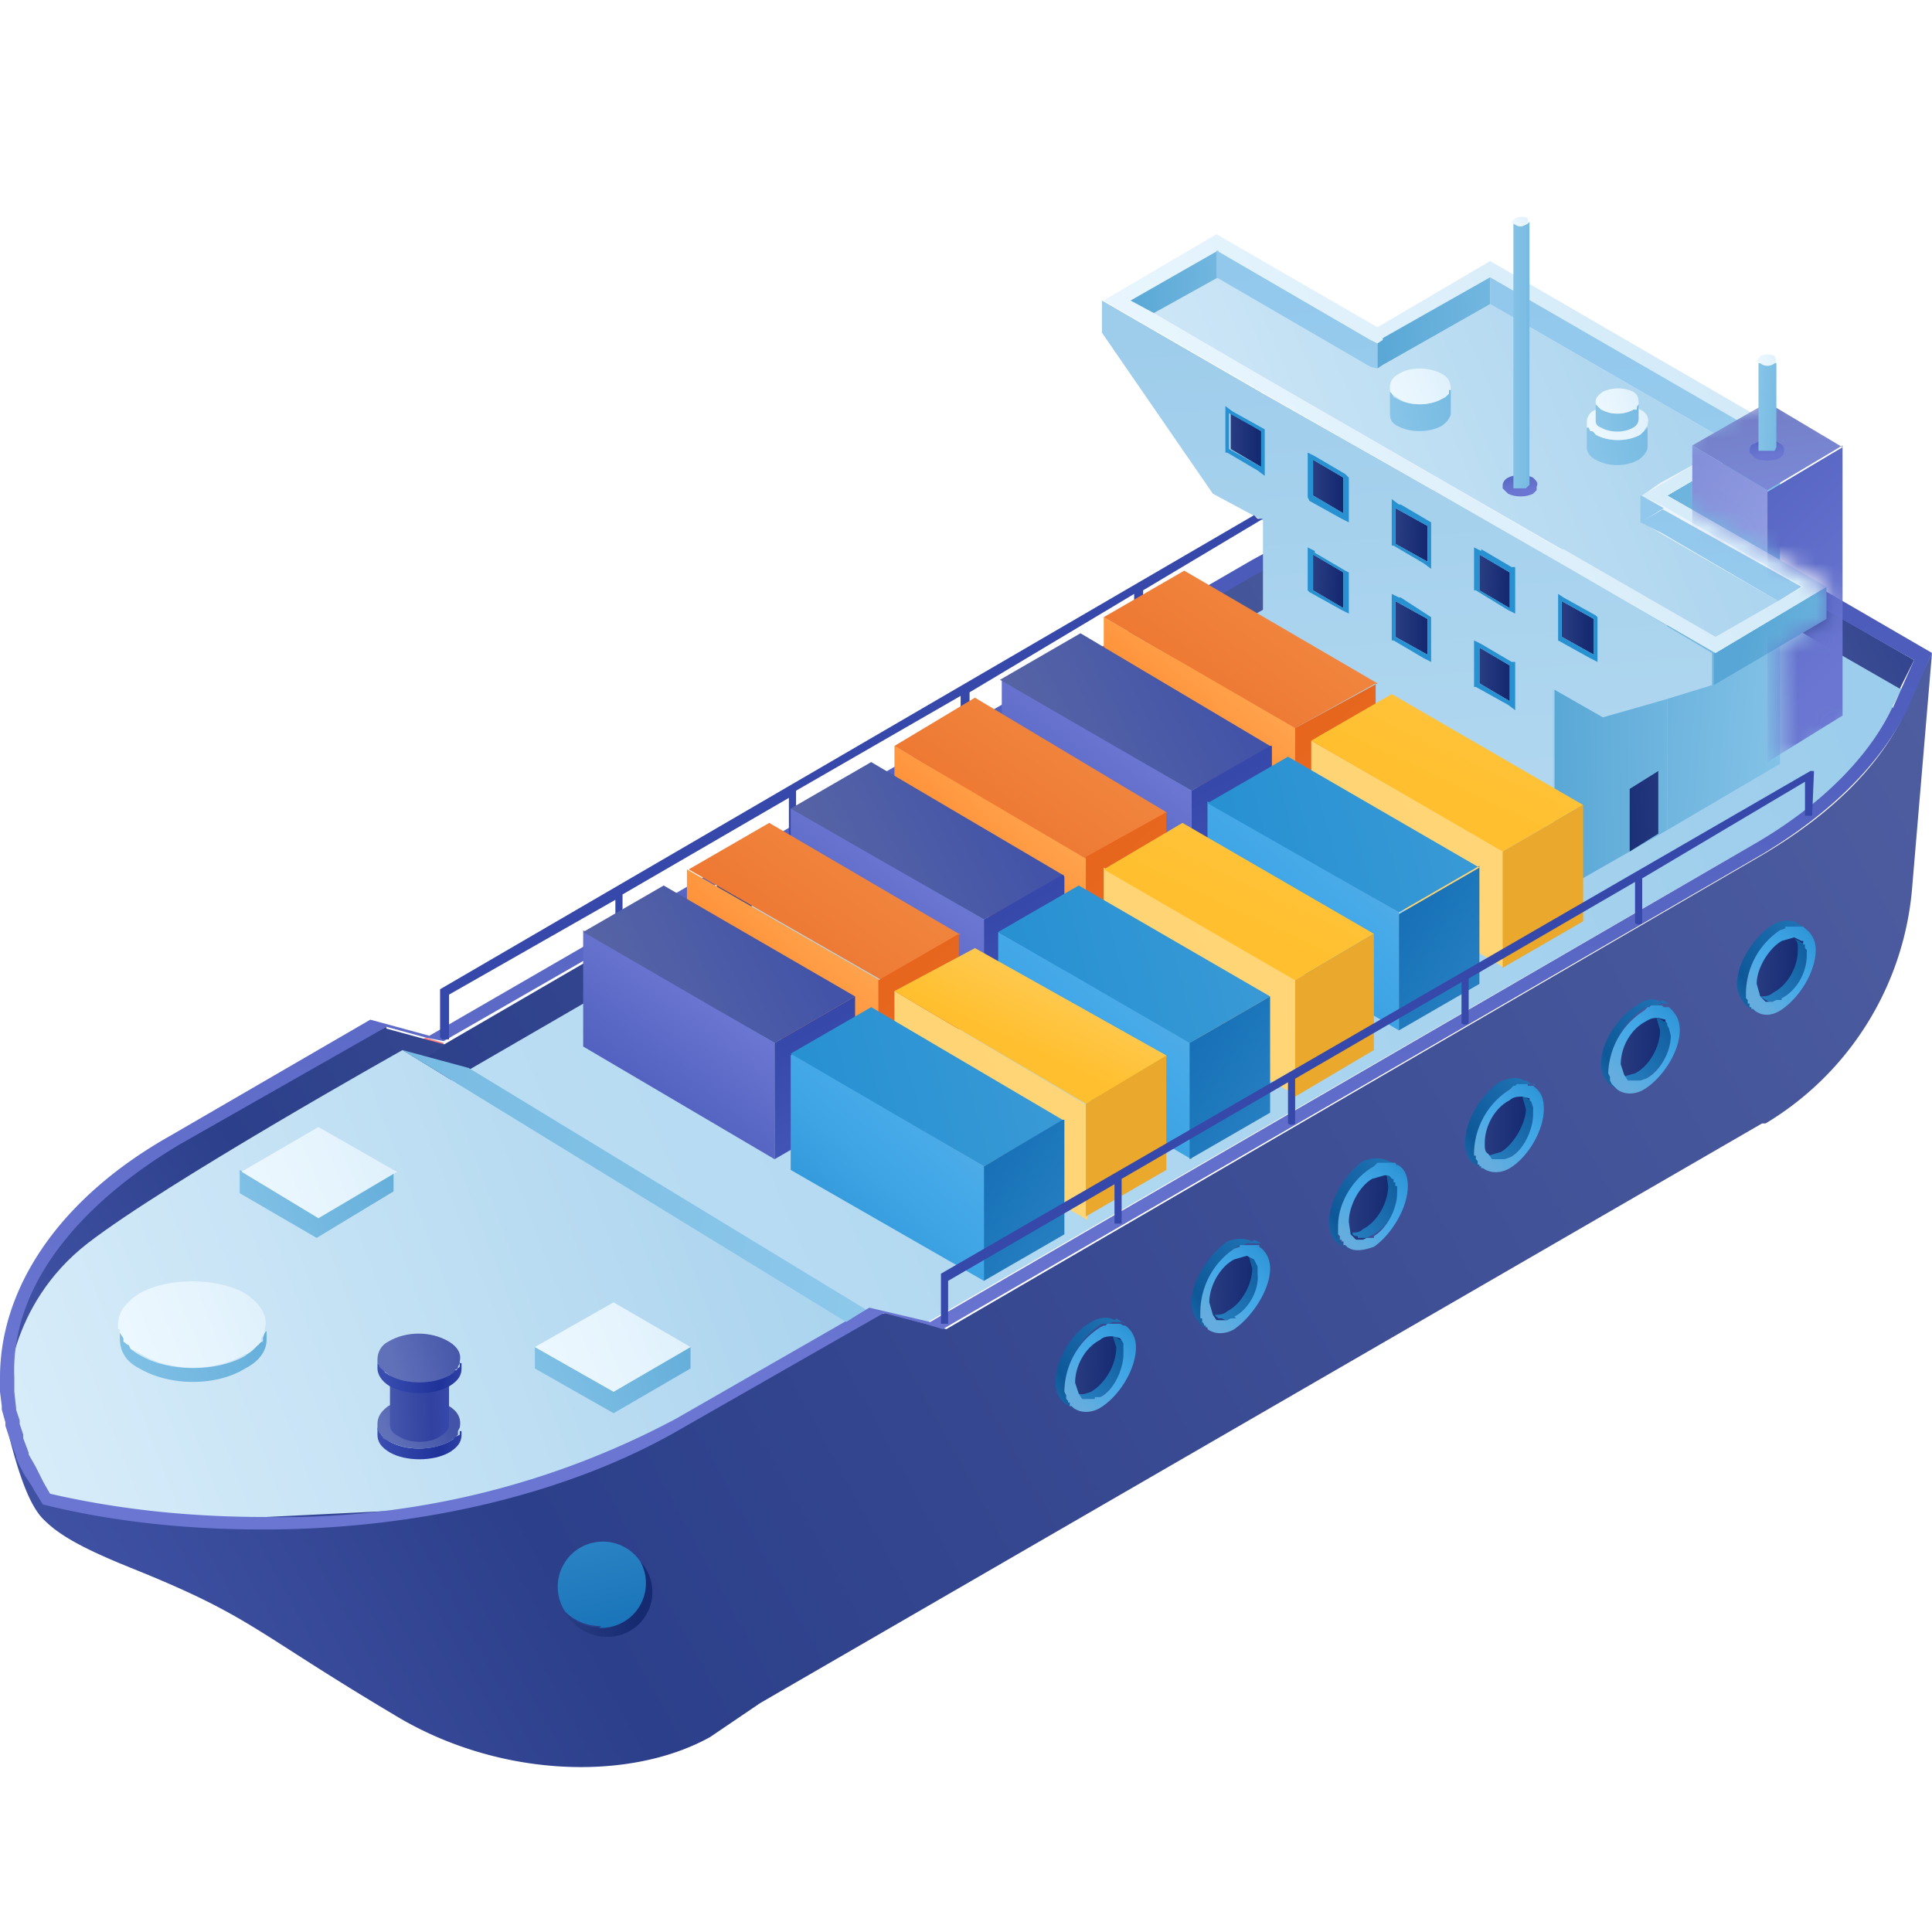 <svg width="108" height="108" fill="none" xmlns="http://www.w3.org/2000/svg"><g clip-path="url(#a)"><path d="M1.1 81.3c.1.8.4 1 .7 1.6.2.5.6 1 .9 1.4l1.2 1.2c3.8.9 6.8 2.2 10.8 2.2 8.8 0 17-2 23-5.6l60.5-35c3.7-2.1 6.3-4.8 7.6-7.6l.5-1-8-4.6-9.1-5.2-5.3.8c-5.1.8-9.8 2.4-13.5 4.5L10 69C5.8 71.6 1.5 75.5.8 80.6c0 .3.3.5.3.8Z" fill="url(#b)"/><path d="m98.3 31.8-9.1-5.2v2l9 5.3 8 4.6.8-1.6-8.7-5Z" fill="url(#c)"/><path d="M83.9 27.4c-5.1.8-9.8 2.4-13.5 4.5L10 67C4 70.4.7 75.1.7 80v.8l.1.2c.4-4.4 3.7-8.6 9.2-11.8l60.4-35c3.7-2.2 8.4-3.8 13.5-4.6l5.3-.8v-2.1l-5.3.8Z" fill="url(#d)"/><path d="M24.9 58.4ZM24.8 58.4 16.6 63l-.7-.5 7.9-4.5 1 .3ZM52.8 74.4 41.4 81l-.7-.5 11-6.4 1 .3Z" fill="#FD7C7C"/><path d="m21.6 57.5 3.3.9-7 4.8-10.6 6.7-5.2 5.5-1 3.2-.7.3v-4.4l2.2-4.2L7 65.6 18 59l3.6-1.6Z" fill="url(#e)"/><path d="M.4 78s0-5 4.5-8.5c4.4-3.4 17.6-10.8 17.6-10.8l26.1 16-16.9 9.2-21.1 3.3L2.3 84l-2-6Z" fill="url(#f)"/><path d="M106.5 39.8c-1.4 3-4.1 5.7-8 8L52.9 74.3l-3.4-.9-1.3.3-8.8 5-6 3.2-8.3 2.4-14.3.7-8-1-2-4.2-.7-3L.2 79c.6 2.6 1.3 5.1 2.3 6 1 1 2.7 1.8 5.2 2.8 6.4 2.6 6.5 3.4 14.4 8.1 5.8 3.5 13.1 3.7 17.6 1.2l2.8-1.9 56-32.4h.2a17 17 0 0 0 8.2-13.3l1.1-13-1.5 3.2Z" fill="url(#g)"/><path d="m98.7 31.2-9.4-5.4-5.5.9A40 40 0 0 0 70 31.3L24 57.9l-3.3-.9-11.2 6.5C3.3 67 0 72 0 77v.8l.1.8v.2l.2.7v.2l.2.6.1.3.3.8v.1a9.1 9.1 0 0 0 .5 1l.4.6.1.2.5.8c4 1 8.2 1.4 12.3 1.4 8.7 0 17.2-2 23.5-5.7l11.2-6.4 2.3.6 1 .3 45.9-26.6c3.8-2.3 6.5-5 8-8l1.4-3.2-9.3-5.4Zm7.1 8.3c-1.3 2.8-4 5.5-7.6 7.6L52 73.9l-3.4-.8-10.8 6.2a46.7 46.7 0 0 1-23 5.5c-4.1 0-8.1-.4-12-1.3a21.1 21.1 0 0 1-.4-.7l-.3-.6L2 82l-.4-.7v-.1l-.3-.8v-.2l-.2-.6v-.2l-.2-.6v-.1l-.1-.9V77C.6 72.2 4 67.6 10 64l11.6-6.6 2.2.6 1 .2L70.4 32c3.7-2.1 8.4-3.7 13.5-4.5l5.3-.8 9 5.2 8.8 5-1.2 2.7Z" fill="url(#h)"/><path d="m22.5 58.7 3.7 1 22.2 13.5-1.1.7-24.8-15.2Z" fill="url(#i)"/><path d="M93.2 27.7v18.7l6.3-3.7V24l-6.3 3.7Z" fill="url(#j)"/><path d="m99.5 24-16.2-9.4-6.3 3.7 16.2 9.4 6.3-3.7Z" fill="#EBF4FF"/><path d="M86.9 38.5V50l6.3-3.6V39l-3.5 1-2.8-1.6Z" fill="url(#k)"/><path d="M95.8 36.5v1.8l6.3-3.7v-1.8l-6.3 3.7Z" fill="url(#l)"/><path d="M93.2 27.7 77 18.3l-9-5.2-6.3 3.7 9 5.2 16.2 9.3 9 5.2 6.2-3.7-8.9-5.1Z" fill="#EBF4FF"/><path d="M87 31.3 70.6 22l-9-5.2v1.8l6.2 9 2.8 1.5v11.5L86.8 50V38.5l2.8 1.6 3.5-1 2.6-.8v-1.8L87 31.3Z" fill="url(#m)"/><path d="m87.3 30.7 8.5 5 3.6-2.1-6.6-3.8-1-.6 1-.7h.2l-.2-.2-1-.6 1-.7 4-2.2L83.3 17l-6 3.4-.3.2-.4-.2-8.6-5-3.5 2.1 6.5 3.8 16.3 9.4Z" fill="url(#n)"/><path d="m93.2 27.7 6.3-3.7-16.2-9.4-6.3 3.7-9-5.2-6.3 3.7 9 5.2 16.2 9.3 9 5.2 6.2-3.7-8.9-5.1Zm-6 3L71 21.3l-7.8-4.5L68 14l8.6 5 .4.2.4-.3 5.9-3.4L98 24 93 27l-1.2.7 1.2.6 7.8 4.5-4.9 2.8-8.5-4.9Z" fill="url(#o)"/><path fill-rule="evenodd" clip-rule="evenodd" d="M91.7 29.2v-1.5l1.3.7-1.3.8Zm1.2.6-1.2-.6 1.2-.7h.1l7.7 4.3-1.3.8-6.5-3.8Z" fill="url(#p)"/><path d="m63.2 16.8 1.3.7 3.6-2V14l-4.9 2.8Z" fill="url(#q)"/><path d="M76.6 19 68 14v1.5l8.6 5 .4.1v-1.4l-.4-.2Z" fill="url(#r)"/><path d="M83.3 15.5V17l13.5 7.8L98 24l-14.7-8.5Z" fill="url(#s)"/><path d="m77.3 19-.3.2v1.4l.3-.2 6-3.4v-1.5l-6 3.4Z" fill="url(#t)"/><path d="M81 21.8v.2l-.1.1-.3.2c-.7.4-1.8.4-2.5 0l-.2-.1-.1-.2-.1-.2v-.2 1.5c0 .2 0 .5.4.7.7.4 1.8.4 2.5 0 .3-.2.5-.5.5-.7v-1.5.2Z" fill="url(#u)"/><path d="M77.7 21.7v.2l.2.2.3.2c.6.4 1.7.4 2.4 0l.2-.1.2-.2v-.2h.1c0-.4-.1-.7-.5-.9-.7-.4-1.8-.4-2.4 0-.4.2-.5.5-.5.7v.1Z" fill="url(#v)"/><path d="M92.1 23.8v.1l-.2.2-.3.2c-.6.4-1.7.4-2.4 0L89 24l-.2-.2v-.2h-.1v-.1V25c0 .2.1.5.5.7.7.4 1.7.4 2.4 0 .3-.2.5-.5.5-.7v-1.4.2Z" fill="url(#w)"/><path d="M88.7 23.7v.2h.1l.1.2c.2 0 .2.1.3.2.7.4 1.8.4 2.5 0l.2-.2.1-.2.1-.1v-.1c.1-.3 0-.6-.4-.8-.7-.4-1.8-.4-2.5 0-.3.1-.5.4-.5.7Z" fill="url(#x)"/><path d="m91.6 22.6-.1.2-.2.1a2 2 0 0 1-1.8 0 .8.8 0 0 1-.1-.1l-.1-.1v-.2h-.1v1c0 .1 0 .3.3.4.5.3 1.3.3 1.8 0 .2-.1.3-.3.3-.5v-1 .2Z" fill="url(#y)"/><path d="M89.2 22.5v.1a23 23 0 0 1 .2.2l.2.1c.4.3 1.2.3 1.7 0h.2v-.2l.1-.1c0-.3 0-.5-.3-.7a2 2 0 0 0-1.7 0c-.3.2-.4.4-.4.5v.1Z" fill="url(#z)"/><path d="M84 27.2v.1l.1.1.2.2c.4.2 1 .2 1.4 0l.1-.1.1-.1v-.2c.1-.2 0-.3-.2-.5-.4-.2-1-.2-1.4 0-.2.1-.3.3-.3.4v.1Z" fill="url(#A)"/><path d="m85.5 12.4-.1.1c-.3.2-.6.2-.7 0h-.1v-.1V27.3h.7l.2-.2V12.4Z" fill="url(#B)"/><path d="M84.5 12.4v.1h.1c.3.2.5.2.7 0h.1v-.3a.8.8 0 0 0-.7 0l-.2.2Z" fill="url(#C)"/><path d="m92.7 43.1-1.6 1v3.5l1.6-1v-3.5Z" fill="url(#D)"/><path d="M68.8 23.1v2l1.7 1v-2l-1.7-1Z" fill="url(#E)"/><path d="M73.4 25.7v2l1.7 1v-2l-1.7-1Z" fill="url(#F)"/><path d="M78 28.4v2l1.8 1v-2l-1.8-1Z" fill="url(#G)"/><path d="M82.7 31v2l1.7 1v-2l-1.7-1Z" fill="url(#H)"/><path d="M73.4 31v2l1.7 1v-2l-1.7-1Z" fill="url(#I)"/><path d="M78 33.6v2l1.8 1v-2l-1.8-1Z" fill="url(#J)"/><path d="M82.7 36.2v2l1.7 1v-2l-1.7-1Z" fill="url(#K)"/><path d="M87.3 33.6v2l1.8 1v-2l-1.8-1Z" fill="url(#L)"/><path d="m68.9 23-.4-.3v2.6h.1l1.7 1 .4.3V24l-1.8-1Zm1.6 3.1-1.8-1v-2l1.8 1v2ZM73.5 25.5l-.4-.2v2.5l.1.2 1.8 1 .4.2v-2.5l-.2-.2-1.7-1Zm1.6 3.2-1.7-1v-2l1.7 1v2ZM78.2 28.2l-.4-.3v2.6h.1l1.7 1 .4.3v-2.6H80l-1.7-1Zm1.6 3.2-1.8-1v-2l1.8 1v2ZM82.8 30.8l-.4-.2V33h.1l1.8 1.1.4.2v-2.6h-.2l-1.7-1Zm1.6 3.2-1.7-1v-2l1.7 1v2ZM73.5 30.8l-.4-.2V33l.1.1 1.8 1 .4.2V32l-.2-.1-1.7-1Zm1.6 3.2-1.7-1v-2l1.7 1v2ZM78.2 33.4l-.4-.2v2.6h.1l1.7 1 .4.2v-2.5H80l-1.7-1.1Zm1.6 3.2-1.8-1v-2l1.8 1v2ZM82.8 36l-.4-.2v2.6h.1l1.8 1 .4.3V37h-.2l-1.7-1Zm1.6 3.2-1.7-1v-2l1.7 1v2ZM89.2 34.4l-1.8-1-.3-.2v2.6l1.8 1 .4.2v-2.5l-.1-.1Zm-.1 2.2-1.8-1v-2l1.8 1v2Z" fill="#2891D2"/><path d="m14.8 74.5-.1.3v.2c-.2 0-.2.2-.3.2l-.2.2-.5.4c-1.6.9-4.2.9-5.8 0a3 3 0 0 1-.6-.4v-.2c-.2 0-.3-.1-.3-.2l-.1-.2-.2-.3v-.4.7c0 .7.3 1.3 1.1 1.7 1.7 1 4.3 1 5.9 0 .8-.4 1.2-1 1.2-1.6V74v.4Z" fill="url(#M)"/><path d="M6.7 74.3v.2l.2.3v.2l.3.2.1.2.6.3c1.6 1 4.2 1 5.8 0 .2 0 .4-.2.5-.3l.2-.2.2-.2v-.2l.2-.3v-.2c.2-.7-.2-1.4-1.1-2-1.6-.9-4.3-.9-5.9 0-.8.5-1.2 1.1-1.2 1.7v.3Z" fill="url(#N)"/><path d="M25.7 80v.2l-.2.1h-.1c0 .2-.2.2-.3.3-1 .5-2.4.5-3.3 0l-.3-.2-.2-.2V80l-.2-.2V79.6v.6c0 .4.2.7.7 1 .9.5 2.4.5 3.3 0 .5-.3.7-.6.7-1v-.6V80Z" fill="url(#O)"/><path d="M21.1 79.8v.1l.1.2.2.2v.1l.4.2c.9.5 2.4.5 3.3 0l.3-.2.2-.2V80l.1-.2c.1-.5-.1-.9-.6-1.2-1-.5-2.4-.5-3.4 0-.4.3-.6.6-.6 1Z" fill="url(#P)"/><path d="M25 76.4v.1l-.1.2-.3.2c-.6.4-1.7.4-2.3 0l-.3-.1v-.1l-.1-.1-.1-.2v-.2 3.4c0 .3.1.5.5.7.6.4 1.7.4 2.3 0 .3-.2.5-.4.5-.6v-3.5.2Z" fill="url(#Q)"/><path d="M21.8 76.3v.2l.2.2.3.2c.6.4 1.7.4 2.3 0l.2-.1v-.1l.2-.1v-.2c.1-.4 0-.7-.4-.9-.7-.3-1.7-.3-2.4 0-.3.2-.4.5-.4.7v.1Z" fill="#EBF4FF"/><path d="M25.7 76.2v.2l-.2.2h-.1l-.3.3c-1 .5-2.4.5-3.3 0l-.3-.2v-.1l-.2-.2-.2-.2V75.9v.6c0 .3.2.7.7 1 .9.5 2.4.5 3.3 0 .5-.3.7-.6.7-1V76v.2Z" fill="url(#R)"/><path d="M21.1 76v.2l.1.1v.1l.2.2.4.3c.9.5 2.4.5 3.3 0l.3-.2v-.1l.2-.1v-.1l.1-.2v-.1c.1-.4-.1-.8-.6-1.1-1-.6-2.4-.6-3.4 0-.4.2-.6.6-.6 1Z" fill="url(#S)"/><path d="M101 53.2c0-1-.7-1.3-1.5-.8-.9.4-1.5 1.6-1.5 2.6s.6 1.3 1.5.8c.8-.5 1.5-1.6 1.5-2.6Z" fill="url(#T)"/><path d="M101 53.1v-.2l-.1-.1v-.1h-.2a.7.7 0 0 0-.4-.2c.2.1.2.3.2.6 0 1-.6 2-1.4 2.4-.2.2-.5.2-.7.2l.3.2.2.1h.4l.3-.1a3 3 0 0 0 1.4-2.5v-.3Z" fill="url(#U)"/><path d="M100.5 51.6c-.4-.2-.9-.2-1.4.1-1 .6-2 2.1-2 3.3 0 .6.3 1 .6 1.3l.6.3h-.1v-.1H98a11.6 11.6 0 0 0-.1-.2l-.1-.1V56h-.1v-.4l-.1-.2a4.3 4.3 0 0 1 2.1-3.5h.2l.2-.1h.7l-.4-.2Z" fill="url(#V)"/><path d="M101 51.9h-.1l-.1-.1H99.8v.1l-.3.1a4.3 4.3 0 0 0-1.9 3.6v.2l.1.1v.2h.1v.2h.1v.1h.1l.1.1c.4.3.9.3 1.4 0 1.1-.7 2-2.2 2-3.4 0-.6-.3-1-.6-1.2Zm-1.4 4H99.3l-.2.1h-.4l-.3-.3-.2-.7c0-.9.7-2 1.4-2.4l.7-.2.4.2h.1v.2h.1v.2l.1.1v.3c0 1-.6 2-1.4 2.4Z" fill="url(#W)"/><path d="M93.4 57.7c0-1-.7-1.4-1.6-.9-.8.5-1.5 1.6-1.5 2.6s.7 1.4 1.5.9c.9-.5 1.6-1.7 1.6-2.6Z" fill="url(#X)"/><path d="M93.4 57.6v-.1l-.1-.2-.1-.2H93a.7.7 0 0 0-.4-.2l.2.7c0 .9-.6 2-1.4 2.4l-.7.2.2.2H91.7l.3-.1a3 3 0 0 0 1.4-2.4v-.3Z" fill="url(#Y)"/><path d="M92.8 56c-.3-.2-.8-.2-1.3.2-1 .6-2 2-2 3.3 0 .6.3 1 .6 1.2l.5.3-.1-.1a11.6 11.6 0 0 0-.1-.1l-.1-.2-.1-.1v-.2L90 60v-.3a4.3 4.3 0 0 1 2-3.4h.2v-.1H92.7l.1-.1h.5l.2.1-.6-.3Z" fill="url(#Z)"/><path d="M93.4 56.3H93l-.1-.1h-.6l-.1.1h-.1l-.2.2a4.3 4.3 0 0 0-2 3.5l.1.2v.2l.1.2.1.1.1.1.1.1c.4.3 1 .3 1.5 0 1-.6 2-2.1 2-3.3 0-.7-.3-1-.6-1.3Zm-1.4 4-.3.1H91l-.2-.3-.2-.6c0-1 .6-2 1.4-2.4.3-.2.5-.2.7-.2l.4.1v.1l.1.1v.1l.1.2.1.4c0 .9-.6 2-1.4 2.4Z" fill="url(#aa)"/><path d="M85.7 62c0-1-.7-1.3-1.5-.8s-1.5 1.6-1.5 2.6.7 1.3 1.5.9c.9-.5 1.5-1.7 1.5-2.6Z" fill="url(#ab)"/><path d="M85.7 62V61.7l-.2-.2a.7.7 0 0 0-.4-.2l.2.7c0 .8-.7 2-1.4 2.4l-.7.2.2.2H84.1l.3-.1a3 3 0 0 0 1.4-2.4V62Z" fill="url(#ac)"/><path d="M85.2 60.4c-.3-.2-.8-.2-1.4.1-1 .7-1.9 2.1-1.9 3.4 0 .6.2 1 .6 1.2l.5.3h-.1v-.1h-.1v-.1l-.1-.1-.1-.2v-.1l-.1-.1v-.5a4.3 4.3 0 0 1 2-3.4h.1l.2-.1h.2l.1-.1H85.8v.1l-.5-.3Z" fill="url(#ad)"/><path d="M85.7 60.7H85.4v-.1H84.8l-.1.1h-.1l-.2.2a4.3 4.3 0 0 0-2 3.5v.2h.1v.2l.1.1v.2h.1v.1h.1v.1h.1c.4.3 1 .3 1.5 0 1-.6 1.9-2.1 1.9-3.3 0-.7-.2-1-.6-1.3Zm-1.3 4-.3.1h-.7l-.2-.3c-.2-.1-.2-.3-.2-.6 0-1 .6-2 1.4-2.4.2-.2.5-.2.7-.2l.4.1v.1l.1.1.1.3v.4c0 .8-.5 2-1.3 2.4Z" fill="url(#ae)"/><path d="M78.1 66.5c0-1-.7-1.3-1.5-.9-.8.5-1.5 1.7-1.5 2.6 0 1 .7 1.4 1.5.9.8-.5 1.5-1.6 1.5-2.6Z" fill="url(#af)"/><path d="M78.1 66.4V66H78v-.2h-.1a.7.7 0 0 0-.4-.2l.1.7c0 .9-.6 2-1.4 2.4-.2.2-.4.2-.6.2 0 0 0 .2.2.2h.1v.1h.5l.4-.2a3 3 0 0 0 1.4-2.4v-.3Z" fill="url(#ag)"/><path d="M77.6 64.9c-.4-.2-.8-.2-1.4 0-1 .7-1.9 2.2-1.9 3.4 0 .6.2 1 .6 1.3l.5.3-.1-.1h-.1v-.1H75v-.2l-.1-.1v-.1l-.1-.2v-.5a4.3 4.3 0 0 1 2-3.4H77.2l.1-.1H78.1l-.5-.2Z" fill="url(#ah)"/><path d="M78.1 65.2 78 65h-1l-.2.2c-1.1.6-2 2-2 3.3v.5l.1.1v.2h.1v.1h.1v.2h.1l.1.1c.4.3.9.2 1.5 0 1-.7 1.9-2.2 1.9-3.4 0-.6-.2-1-.6-1.2Zm-1.3 4h-.4l-.2.1h-.4l-.3-.3-.1-.7c0-.9.6-2 1.3-2.4l.7-.2c.2 0 .3 0 .4.2h.1v.2h.1v.2h.1v.4c0 .9-.6 2-1.3 2.4Z" fill="url(#ai)"/><path d="M70.5 71c0-1-.7-1.3-1.5-.9-.9.5-1.5 1.7-1.5 2.6 0 1 .6 1.4 1.5 1 .8-.6 1.5-1.7 1.5-2.7Z" fill="url(#aj)"/><path d="M70.5 70.9v-.3h-.1l-.1-.2a.7.7 0 0 0-.5-.2l.2.7c0 .9-.6 2-1.4 2.4-.2.2-.5.2-.7.2l.2.2h.2l.2.1H68.9l.3-.2a3 3 0 0 0 1.4-2.4V71Z" fill="url(#ak)"/><path d="M70 69.4c-.4-.2-.9-.2-1.4 0-1 .7-2 2.2-2 3.4 0 .6.3 1 .6 1.3l.6.3h-.1v-.1h-.1v-.1h-.1V74h-.1v-.2h-.1v-.4h-.1V73a4.3 4.3 0 0 1 2.1-3.4h.2l.2-.1H70.5l-.4-.2Z" fill="url(#al)"/><path d="M70.5 69.7h-.1v-.1H69.3v.1l-.3.1a4.3 4.3 0 0 0-1.9 3.5v.4h.1v.2l.1.1v.1h.1v.1h.1v.1c.4.3 1 .3 1.5 0 1-.7 2-2.2 2-3.4 0-.6-.3-1-.6-1.2Zm-1.4 4h-.3l-.2.1H68l-.2-.3-.2-.7c0-.9.6-2 1.4-2.4l.7-.2.4.2.1.2.1.2v.4c.1.9-.5 2-1.3 2.4Z" fill="url(#am)"/><path d="M62.8 75.4c0-1-.6-1.3-1.5-.8-.8.5-1.5 1.6-1.5 2.6s.7 1.3 1.5.8c.9-.4 1.5-1.6 1.5-2.6Z" fill="url(#an)"/><path d="m62.9 75.3-.1-.2V75l-.1-.1h-.1a.7.7 0 0 0-.4-.2l.2.6c0 1-.6 2-1.4 2.5-.3.1-.5.2-.7.1l.2.3H61.2l.3-.1a3 3 0 0 0 1.4-2.4v-.4Z" fill="url(#ao)"/><path d="M62.3 73.8c-.3-.2-.8-.2-1.3.1-1.1.6-2 2.1-2 3.4 0 .6.3 1 .6 1.2l.5.3H60v-.1h-.1v-.2h-.1v-.1l-.1-.2V78l-.1-.1v-.4a4.3 4.3 0 0 1 2-3.5H62l.2-.1h.6l.1.1-.5-.3Z" fill="url(#ap)"/><path d="M62.9 74.1h-.1a1 1 0 0 0-.2-.1h-.7l-.1.1h-.1l-.2.1a4.3 4.3 0 0 0-2 3.6l.1.2v.2l.1.1v.1h.1v.2h.1l.1.1c.4.3 1 .3 1.5 0 1-.6 2-2.1 2-3.4 0-.6-.3-1-.6-1.2Zm-1.4 4h-.3v.1h-.7l-.2-.3-.2-.6c0-1 .6-2 1.4-2.4.2-.2.5-.2.7-.2l.4.1a1.4 1.4 0 0 1 .2.3V75.7c0 .8-.5 2-1.3 2.4Z" fill="url(#aq)"/><mask id="ar" style="mask-type:luminance" maskUnits="userSpaceOnUse" x="93" y="21" width="12" height="22"><path d="M99.5 42.7v-6.6l2.7-1.5v-1.8l-9-5.1.8-3.1 5.6-2.9 4.6 2.8-.1 15.7-4.6 2.5Z" fill="#fff"/></mask><g mask="url(#ar)"><path d="M98.8 27.4v15.2L103 40V25l-4.2 2.5Z" fill="url(#as)"/><path d="M94.6 25V40l4.2 2.5V27.4l-4.2-2.5Z" fill="url(#at)"/><path d="m103 25-4.2-2.5-4.2 2.4 4.2 2.5 4.2-2.5Z" fill="url(#au)"/></g><path d="m63.9 33 6.7-4h-.3l-.2-.2-45.5 26.5V58l.1.1h.4v-2.5l9.3-5.3v2.2h.4v-2.5l9.3-5.4V46.8h.4v-2.6l9.2-5.3v2.3h.5v-2.5l9.2-5.5v2.4h.5V33ZM44.5 44.3Z" fill="#3648AA"/><path d="m34.3 77.8-4.4-2.5v1.2l4.4 2.5 4.3-2.5v-1.2l-4.3 2.5Z" fill="url(#av)"/><path d="m38.6 75.3-4.3-2.5-4.4 2.5 4.4 2.5 4.3-2.5Z" fill="url(#aw)"/><path d="m17.7 68-4.3-2.6v1.3l4.3 2.5 4.3-2.6v-1.2L17.8 68Z" fill="url(#ax)"/><path d="M22 65.4 17.8 63l-4.3 2.5 4.3 2.6 4.4-2.6Z" fill="url(#ay)"/><path d="M97.8 25.2v.1l.1.1.2.2c.4.2 1 .2 1.4 0l.1-.1.1-.1v-.1c.1-.2 0-.4-.2-.5-.4-.3-1-.3-1.4 0-.2 0-.3.2-.3.4Z" fill="url(#az)"/><path d="M99.3 20.2v.1h-.1a1 1 0 0 1-.8 0h-.1v-.1V25.2h.9l.1-.2v-5 .1Z" fill="url(#aA)"/><path d="m98.2 20.2.1.1h.1c.2.2.6.2.8 0h.1v-.1l-.1-.3a1 1 0 0 0-.8 0l-.2.3Z" fill="url(#aB)"/><path d="M61.7 34.5V41l10.8 6.2v-6.5l-10.8-6.2Z" fill="url(#aC)"/><path d="m77 38.2-10.8-6.3-4.5 2.6 10.7 6.2 4.5-2.5Z" fill="url(#aD)"/><path d="m77 38.2-4.6 2.5v6.5l4.5-2.6v-6.4Z" fill="url(#aE)"/><path d="M73.3 41.4v6.4l10.8 6.3v-6.5l-10.8-6.2Z" fill="url(#aF)"/><path d="m88.5 45-10.7-6.2-4.5 2.6L84 47.6l4.5-2.6Z" fill="url(#aG)"/><path d="M88.5 45 84 47.6v6.5l4.5-2.6V45Z" fill="url(#aH)"/><path d="M56 38v6.5l10.6 6.2v-6.5L56 38Z" fill="url(#aI)"/><path d="m71 41.7-10.6-6.3-4.5 2.6 10.7 6.2 4.5-2.5Z" fill="url(#aJ)"/><path d="m71 41.7-4.4 2.5v6.5l4.5-2.6v-6.4Z" fill="url(#aK)"/><path d="M67.5 44.9v6.4l10.7 6.3V51l-10.7-6.2Z" fill="url(#aL)"/><path d="M82.7 48.5 72 42.3l-4.5 2.6L78.2 51l4.5-2.6Z" fill="url(#aM)"/><path d="m82.7 48.5-4.5 2.6v6.5l4.5-2.6v-6.5Z" fill="url(#aN)"/><path d="M50 41.7v6.5l10.8 6.2v-6.5L50 41.7Z" fill="url(#aO)"/><path d="M65.2 45.4 54.5 39 50 41.7 60.7 48l4.5-2.5Z" fill="url(#aP)"/><path d="m65.2 45.4-4.5 2.5v6.5l4.5-2.6v-6.4Z" fill="url(#aQ)"/><path d="M61.7 48.6V55l10.7 6.2v-6.5l-10.7-6.2Z" fill="url(#aR)"/><path d="M76.8 52.2 66.1 46l-4.4 2.6 10.7 6.2 4.4-2.6Z" fill="url(#aS)"/><path d="m76.8 52.2-4.4 2.6v6.5l4.4-2.6v-6.5Z" fill="url(#aT)"/><path d="M44.2 45.2v6.5L55 57.9v-6.5l-10.7-6.2Z" fill="url(#aU)"/><path d="m59.4 48.9-10.7-6.3-4.5 2.6L55 51.4l4.5-2.5Z" fill="url(#aV)"/><path d="M59.4 48.9 55 51.4V58l4.5-2.6V49Z" fill="url(#aW)"/><path d="M55.8 52v6.5l10.8 6.3v-6.5l-10.8-6.2Z" fill="url(#aX)"/><path d="m71 55.7-10.7-6.2-4.5 2.6 10.7 6.2 4.5-2.6Z" fill="url(#aY)"/><path d="m71 55.7-4.5 2.6v6.5l4.5-2.6v-6.5Z" fill="url(#aZ)"/><path d="M38.4 48.6V55l10.8 6.3v-6.5l-10.8-6.2Z" fill="url(#ba)"/><path d="M53.6 52.2 43 46l-4.5 2.6 10.8 6.2 4.4-2.6Z" fill="url(#bb)"/><path d="m53.6 52.2-4.5 2.6v6.5l4.5-2.6v-6.5Z" fill="url(#bc)"/><path d="M50 55.4V62l10.8 6.2v-6.4L50 55.4Z" fill="url(#bd)"/><path d="M65.2 59 54.5 53 50 55.4l10.7 6.3 4.5-2.6Z" fill="url(#be)"/><path d="m65.2 59-4.5 2.7V68l4.5-2.6v-6.4Z" fill="url(#bf)"/><path d="M32.6 52v6.5l10.7 6.3v-6.5L32.6 52Z" fill="url(#bg)"/><path d="m47.8 55.7-10.7-6.2-4.5 2.6 10.7 6.2 4.5-2.6Z" fill="url(#bh)"/><path d="m47.8 55.7-4.5 2.6v6.5l4.5-2.6v-6.5Z" fill="url(#bi)"/><path d="M44.2 59v6.4L55 71.6v-6.4l-10.7-6.3Z" fill="url(#bj)"/><path d="m59.4 62.6-10.7-6.3-4.5 2.6L55 65.2l4.5-2.6Z" fill="url(#bk)"/><path d="M59.4 62.6 55 65.2v6.4l4.5-2.6v-6.4Z" fill="url(#bl)"/><path d="M101.4 43.1h-.2L52.6 71.2V74h.4v-2.4l9.3-5.4v2.2h.4v-2.5l9.3-5.4v2.3c.1.1.3.1.4 0v-2.5l9.3-5.4v2.3c.1.1.3.1.4 0v-2.5l9.3-5.4v2.3c.1.1.3.1.4 0v-2.5l9.1-5.4v1.9h.4l.1-2.4Zm-29 17.2Z" fill="#3648AA"/><path d="m35.8 87.3.2 1.1a2.5 2.5 0 0 1-4.4 1.7c.4.8 1.3 1.4 2.3 1.4a2.5 2.5 0 0 0 1.9-4.2Z" fill="url(#bm)"/><path d="M33.5 91a2.5 2.5 0 0 0 2.3-3.7 2.5 2.5 0 0 0-4.2 2.8c.5.5 1.2.8 2 .8Z" fill="url(#bn)"/></g><defs><linearGradient id="b" x1="-41.8" y1="112.5" x2="116.8" y2="42.7" gradientUnits="userSpaceOnUse"><stop stop-color="#DBEEFA"/><stop offset="1" stop-color="#98CBEB"/></linearGradient><linearGradient id="c" x1="89.8" y1="38" x2="111.3" y2="27.8" gradientUnits="userSpaceOnUse"><stop stop-color="#5664A5"/><stop offset=".8" stop-color="#2C3F8A"/><stop offset="1" stop-color="#4354A8"/></linearGradient><linearGradient id="d" x1="4" y1="78.4" x2="106.9" y2="25.4" gradientUnits="userSpaceOnUse"><stop stop-color="#4354A8"/><stop offset=".2" stop-color="#2C3F8A"/><stop offset="1" stop-color="#5664A5"/></linearGradient><linearGradient id="e" x1="1.3" y1="77.9" x2="75.6" y2="32.6" gradientUnits="userSpaceOnUse"><stop stop-color="#4354A8"/><stop offset=".2" stop-color="#2C3F8A"/><stop offset="1" stop-color="#5664A5"/></linearGradient><linearGradient id="f" x1=".4" y1="88" x2="57.8" y2="66.2" gradientUnits="userSpaceOnUse"><stop stop-color="#DBEEFA"/><stop offset="1" stop-color="#9ECDEB"/></linearGradient><linearGradient id="g" x1="3.9" y1="96.1" x2="126.2" y2="29" gradientUnits="userSpaceOnUse"><stop stop-color="#4354A8"/><stop offset=".2" stop-color="#2C3F8A"/><stop offset="1" stop-color="#5664A5"/></linearGradient><linearGradient id="h" x1="102.9" y1=".9" x2="102" y2="77.6" gradientUnits="userSpaceOnUse"><stop stop-color="#3648AA"/><stop offset="1" stop-color="#6A76D1"/></linearGradient><linearGradient id="i" x1="92" y1="97.4" x2="-25" y2="67.3" gradientUnits="userSpaceOnUse"><stop stop-color="#B1DFF9"/><stop offset="1" stop-color="#57A6D5"/></linearGradient><linearGradient id="j" x1="85" y1="56.5" x2="111.9" y2="58.7" gradientUnits="userSpaceOnUse"><stop stop-color="#57A6D5"/><stop offset="1" stop-color="#B1DFF9"/></linearGradient><linearGradient id="k" x1="86.4" y1="53.6" x2="112.6" y2="53.1" gradientUnits="userSpaceOnUse"><stop stop-color="#57A6D5"/><stop offset="1" stop-color="#B1DFF9"/></linearGradient><linearGradient id="l" x1="96.7" y1="38.9" x2="114.9" y2="43.5" gradientUnits="userSpaceOnUse"><stop stop-color="#57A6D5"/><stop offset="1" stop-color="#B1DFF9"/></linearGradient><linearGradient id="m" x1="100.1" y1="102.5" x2="94.5" y2="17.3" gradientUnits="userSpaceOnUse"><stop stop-color="#DBEEFA"/><stop offset="1" stop-color="#9ECDEB"/></linearGradient><linearGradient id="n" x1="61" y1="39" x2="105.8" y2="20.2" gradientUnits="userSpaceOnUse"><stop stop-color="#DBEEFA"/><stop offset="1" stop-color="#9ECDEB"/></linearGradient><linearGradient id="o" x1="64.5" y1="35.4" x2="129.1" y2="2.8" gradientUnits="userSpaceOnUse"><stop stop-color="#EDF8FF"/><stop offset="1" stop-color="#B7DBF1"/></linearGradient><linearGradient id="p" x1="129.9" y1="76" x2="121.6" y2="23.5" gradientUnits="userSpaceOnUse"><stop stop-color="#BFE0F5"/><stop offset="1" stop-color="#91C8EC"/></linearGradient><linearGradient id="q" x1="62.8" y1="18.6" x2="81.2" y2="17.7" gradientUnits="userSpaceOnUse"><stop stop-color="#57A6D5"/><stop offset="1" stop-color="#B1DFF9"/></linearGradient><linearGradient id="r" x1="106.2" y1="68.3" x2="95.8" y2="9.7" gradientUnits="userSpaceOnUse"><stop stop-color="#BFE0F5"/><stop offset="1" stop-color="#91C8EC"/></linearGradient><linearGradient id="s" x1="146.4" y1="91.5" x2="133.9" y2="8.8" gradientUnits="userSpaceOnUse"><stop stop-color="#BFE0F5"/><stop offset="1" stop-color="#91C8EC"/></linearGradient><linearGradient id="t" x1="76.5" y1="22.2" x2="100.4" y2="21.1" gradientUnits="userSpaceOnUse"><stop stop-color="#57A6D5"/><stop offset="1" stop-color="#B1DFF9"/></linearGradient><linearGradient id="u" x1="72.8" y1="29.4" x2="84" y2="26.9" gradientUnits="userSpaceOnUse"><stop stop-color="#B1DFF9"/><stop offset=".4" stop-color="#8FC9EB"/><stop offset="1" stop-color="#70B6DF"/></linearGradient><linearGradient id="v" x1="77.9" y1="22.5" x2="90.6" y2="17.2" gradientUnits="userSpaceOnUse"><stop stop-color="#EDF8FF"/><stop offset="1" stop-color="#B7DBF1"/></linearGradient><linearGradient id="w" x1="83.9" y1="31.3" x2="95" y2="28.8" gradientUnits="userSpaceOnUse"><stop stop-color="#B1DFF9"/><stop offset=".4" stop-color="#8FC9EB"/><stop offset="1" stop-color="#70B6DF"/></linearGradient><linearGradient id="x" x1="88.9" y1="24.5" x2="101.7" y2="19.2" gradientUnits="userSpaceOnUse"><stop stop-color="#EDF8FF"/><stop offset="1" stop-color="#B7DBF1"/></linearGradient><linearGradient id="y" x1="85.8" y1="27.9" x2="93.7" y2="26.2" gradientUnits="userSpaceOnUse"><stop stop-color="#B1DFF9"/><stop offset=".4" stop-color="#8FC9EB"/><stop offset="1" stop-color="#70B6DF"/></linearGradient><linearGradient id="z" x1="89.4" y1="23.1" x2="98.4" y2="19.3" gradientUnits="userSpaceOnUse"><stop stop-color="#EDF8FF"/><stop offset="1" stop-color="#B7DBF1"/></linearGradient><linearGradient id="A" x1="74.8" y1="26.2" x2="75.2" y2="28.9" gradientUnits="userSpaceOnUse"><stop stop-color="#3648AA"/><stop offset="1" stop-color="#6A76D1"/></linearGradient><linearGradient id="B" x1="82.4" y1="22.8" x2="86" y2="22.8" gradientUnits="userSpaceOnUse"><stop stop-color="#B1DFF9"/><stop offset=".4" stop-color="#8FC9EB"/><stop offset="1" stop-color="#70B6DF"/></linearGradient><linearGradient id="C" x1="84.6" y1="12.6" x2="88.1" y2="11.1" gradientUnits="userSpaceOnUse"><stop stop-color="#EDF8FF"/><stop offset="1" stop-color="#B7DBF1"/></linearGradient><linearGradient id="D" x1="89.6" y1="44.3" x2="97.4" y2="44" gradientUnits="userSpaceOnUse"><stop stop-color="#162A72"/><stop offset="1" stop-color="#374A8E"/></linearGradient><linearGradient id="E" x1="70.3" y1="24.6" x2="67.7" y2="24.6" gradientUnits="userSpaceOnUse"><stop stop-color="#162A72"/><stop offset="1" stop-color="#374A8E"/></linearGradient><linearGradient id="F" x1="74.9" y1="27.2" x2="72.4" y2="27.2" gradientUnits="userSpaceOnUse"><stop stop-color="#162A72"/><stop offset="1" stop-color="#374A8E"/></linearGradient><linearGradient id="G" x1="79.6" y1="29.9" x2="77" y2="29.8" gradientUnits="userSpaceOnUse"><stop stop-color="#162A72"/><stop offset="1" stop-color="#374A8E"/></linearGradient><linearGradient id="H" x1="84.2" y1="32.5" x2="81.7" y2="32.4" gradientUnits="userSpaceOnUse"><stop stop-color="#162A72"/><stop offset="1" stop-color="#374A8E"/></linearGradient><linearGradient id="I" x1="74.9" y1="32.5" x2="72.4" y2="32.4" gradientUnits="userSpaceOnUse"><stop stop-color="#162A72"/><stop offset="1" stop-color="#374A8E"/></linearGradient><linearGradient id="J" x1="79.6" y1="35.1" x2="77" y2="35.1" gradientUnits="userSpaceOnUse"><stop stop-color="#162A72"/><stop offset="1" stop-color="#374A8E"/></linearGradient><linearGradient id="K" x1="84.2" y1="37.7" x2="81.7" y2="37.7" gradientUnits="userSpaceOnUse"><stop stop-color="#162A72"/><stop offset="1" stop-color="#374A8E"/></linearGradient><linearGradient id="L" x1="88.8" y1="35.1" x2="86.3" y2="35.1" gradientUnits="userSpaceOnUse"><stop stop-color="#162A72"/><stop offset="1" stop-color="#374A8E"/></linearGradient><linearGradient id="M" x1="-4.7" y1="84.2" x2="19.3" y2="74.6" gradientUnits="userSpaceOnUse"><stop stop-color="#B1DFF9"/><stop offset="1" stop-color="#57A6D5"/></linearGradient><linearGradient id="N" x1="7.2" y1="76.2" x2="37.6" y2="63.7" gradientUnits="userSpaceOnUse"><stop stop-color="#EDF8FF"/><stop offset="1" stop-color="#B7DBF1"/></linearGradient><linearGradient id="O" x1="20.2" y1="80.3" x2="26.4" y2="80.3" gradientUnits="userSpaceOnUse"><stop stop-color="#4456B8"/><stop offset=".7" stop-color="#1E329A"/><stop offset="1" stop-color="#3648AA"/></linearGradient><linearGradient id="P" x1="25.1" y1="79.8" x2="21.5" y2="81.6" gradientUnits="userSpaceOnUse"><stop stop-color="#4354A8"/><stop offset=".8" stop-color="#6070B9"/></linearGradient><linearGradient id="Q" x1="21.8" y1="79.5" x2="25.1" y2="79.4" gradientUnits="userSpaceOnUse"><stop stop-color="#4556AE"/><stop offset=".7" stop-color="#30419F"/><stop offset="1" stop-color="#3648AA"/></linearGradient><linearGradient id="R" x1="20.2" y1="76.6" x2="26.4" y2="76.5" gradientUnits="userSpaceOnUse"><stop stop-color="#4456B8"/><stop offset=".7" stop-color="#1E329A"/><stop offset="1" stop-color="#3648AA"/></linearGradient><linearGradient id="S" x1="26.2" y1="75.6" x2="21.1" y2="77" gradientUnits="userSpaceOnUse"><stop stop-color="#4354A8"/><stop offset=".8" stop-color="#6070B9"/></linearGradient><linearGradient id="T" x1="100.6" y1="54.1" x2="96.2" y2="54" gradientUnits="userSpaceOnUse"><stop stop-color="#162A72"/><stop offset="1" stop-color="#374A8E"/></linearGradient><linearGradient id="U" x1="98.1" y1="56" x2="102.9" y2="52.9" gradientUnits="userSpaceOnUse"><stop stop-color="#2882C3"/><stop offset="1" stop-color="#095091"/></linearGradient><linearGradient id="V" x1="96.7" y1="56.6" x2="103.7" y2="51.9" gradientUnits="userSpaceOnUse"><stop stop-color="#1F73B4"/><stop offset=".2" stop-color="#0E5899"/><stop offset="1" stop-color="#2882C3"/></linearGradient><linearGradient id="W" x1="98.1" y1="55.8" x2="101.6" y2="52.2" gradientUnits="userSpaceOnUse"><stop stop-color="#64ADDE"/><stop offset=".4" stop-color="#46AAE9"/><stop offset=".6" stop-color="#40A5E5"/><stop offset=".9" stop-color="#3198D9"/><stop offset="1" stop-color="#2891D2"/></linearGradient><linearGradient id="X" x1="93" y1="58.5" x2="88.6" y2="58.4" gradientUnits="userSpaceOnUse"><stop stop-color="#162A72"/><stop offset="1" stop-color="#374A8E"/></linearGradient><linearGradient id="Y" x1="90.5" y1="60.5" x2="95.3" y2="57.3" gradientUnits="userSpaceOnUse"><stop stop-color="#2882C3"/><stop offset="1" stop-color="#095091"/></linearGradient><linearGradient id="Z" x1="89.1" y1="61" x2="96.1" y2="56.3" gradientUnits="userSpaceOnUse"><stop stop-color="#1F73B4"/><stop offset=".2" stop-color="#0E5899"/><stop offset="1" stop-color="#2882C3"/></linearGradient><linearGradient id="aa" x1="90.5" y1="60.2" x2="94" y2="56.6" gradientUnits="userSpaceOnUse"><stop stop-color="#64ADDE"/><stop offset=".4" stop-color="#46AAE9"/><stop offset=".6" stop-color="#40A5E5"/><stop offset=".9" stop-color="#3198D9"/><stop offset="1" stop-color="#2891D2"/></linearGradient><linearGradient id="ab" x1="85.3" y1="62.9" x2="81" y2="62.8" gradientUnits="userSpaceOnUse"><stop stop-color="#162A72"/><stop offset="1" stop-color="#374A8E"/></linearGradient><linearGradient id="ac" x1="82.9" y1="64.9" x2="87.7" y2="61.7" gradientUnits="userSpaceOnUse"><stop stop-color="#2882C3"/><stop offset="1" stop-color="#095091"/></linearGradient><linearGradient id="ad" x1="81.5" y1="65.4" x2="88.4" y2="60.7" gradientUnits="userSpaceOnUse"><stop stop-color="#1F73B4"/><stop offset=".2" stop-color="#0E5899"/><stop offset="1" stop-color="#2882C3"/></linearGradient><linearGradient id="ae" x1="82.9" y1="64.6" x2="86.4" y2="61" gradientUnits="userSpaceOnUse"><stop stop-color="#64ADDE"/><stop offset=".4" stop-color="#46AAE9"/><stop offset=".6" stop-color="#40A5E5"/><stop offset=".9" stop-color="#3198D9"/><stop offset="1" stop-color="#2891D2"/></linearGradient><linearGradient id="af" x1="77.7" y1="67.4" x2="73.4" y2="67.3" gradientUnits="userSpaceOnUse"><stop stop-color="#162A72"/><stop offset="1" stop-color="#374A8E"/></linearGradient><linearGradient id="ag" x1="75.2" y1="69.3" x2="80.1" y2="66.1" gradientUnits="userSpaceOnUse"><stop stop-color="#2882C3"/><stop offset="1" stop-color="#095091"/></linearGradient><linearGradient id="ah" x1="73.8" y1="69.9" x2="80.8" y2="65.2" gradientUnits="userSpaceOnUse"><stop stop-color="#1F73B4"/><stop offset=".2" stop-color="#0E5899"/><stop offset="1" stop-color="#2882C3"/></linearGradient><linearGradient id="ai" x1="75.3" y1="69.1" x2="78.7" y2="65.5" gradientUnits="userSpaceOnUse"><stop stop-color="#64ADDE"/><stop offset=".4" stop-color="#46AAE9"/><stop offset=".6" stop-color="#40A5E5"/><stop offset=".9" stop-color="#3198D9"/><stop offset="1" stop-color="#2891D2"/></linearGradient><linearGradient id="aj" x1="70.1" y1="71.9" x2="65.7" y2="71.8" gradientUnits="userSpaceOnUse"><stop stop-color="#162A72"/><stop offset="1" stop-color="#374A8E"/></linearGradient><linearGradient id="ak" x1="67.6" y1="73.8" x2="72.4" y2="70.6" gradientUnits="userSpaceOnUse"><stop stop-color="#2882C3"/><stop offset="1" stop-color="#095091"/></linearGradient><linearGradient id="al" x1="66.2" y1="74.4" x2="73.2" y2="69.7" gradientUnits="userSpaceOnUse"><stop stop-color="#1F73B4"/><stop offset=".2" stop-color="#0E5899"/><stop offset="1" stop-color="#2882C3"/></linearGradient><linearGradient id="am" x1="67.6" y1="73.6" x2="71.1" y2="70" gradientUnits="userSpaceOnUse"><stop stop-color="#64ADDE"/><stop offset=".4" stop-color="#46AAE9"/><stop offset=".6" stop-color="#40A5E5"/><stop offset=".9" stop-color="#3198D9"/><stop offset="1" stop-color="#2891D2"/></linearGradient><linearGradient id="an" x1="62.5" y1="76.3" x2="58.1" y2="76.2" gradientUnits="userSpaceOnUse"><stop stop-color="#162A72"/><stop offset="1" stop-color="#374A8E"/></linearGradient><linearGradient id="ao" x1="60" y1="78.3" x2="64.8" y2="75.1" gradientUnits="userSpaceOnUse"><stop stop-color="#2882C3"/><stop offset="1" stop-color="#095091"/></linearGradient><linearGradient id="ap" x1="58.6" y1="78.8" x2="65.5" y2="74.1" gradientUnits="userSpaceOnUse"><stop stop-color="#1F73B4"/><stop offset=".2" stop-color="#0E5899"/><stop offset="1" stop-color="#2882C3"/></linearGradient><linearGradient id="aq" x1="60" y1="78" x2="63.5" y2="74.4" gradientUnits="userSpaceOnUse"><stop stop-color="#64ADDE"/><stop offset=".4" stop-color="#46AAE9"/><stop offset=".6" stop-color="#40A5E5"/><stop offset=".9" stop-color="#3198D9"/><stop offset="1" stop-color="#2891D2"/></linearGradient><linearGradient id="as" x1="79.2" y1="19.1" x2="100.1" y2="40" gradientUnits="userSpaceOnUse"><stop stop-color="#3648AA"/><stop offset="1" stop-color="#6A76D1"/></linearGradient><linearGradient id="at" x1="104.9" y1="40.6" x2="89.6" y2="31.8" gradientUnits="userSpaceOnUse"><stop stop-color="#A8B2EE"/><stop offset="1" stop-color="#808CD7"/></linearGradient><linearGradient id="au" x1="99.6" y1="28.4" x2="98.3" y2="20.4" gradientUnits="userSpaceOnUse"><stop stop-color="#7D8AD9"/><stop offset="1" stop-color="#6E7ABF"/></linearGradient><linearGradient id="av" x1="18" y1="87.1" x2="43.9" y2="77.9" gradientUnits="userSpaceOnUse"><stop stop-color="#B1DFF9"/><stop offset="1" stop-color="#57A6D5"/></linearGradient><linearGradient id="aw" x1="30.5" y1="77.6" x2="62.5" y2="64.4" gradientUnits="userSpaceOnUse"><stop stop-color="#EDF8FF"/><stop offset="1" stop-color="#B7DBF1"/></linearGradient><linearGradient id="ax" x1="1.4" y1="77.3" x2="27.4" y2="68" gradientUnits="userSpaceOnUse"><stop stop-color="#B1DFF9"/><stop offset="1" stop-color="#57A6D5"/></linearGradient><linearGradient id="ay" x1="13.9" y1="67.7" x2="46" y2="54.5" gradientUnits="userSpaceOnUse"><stop stop-color="#EDF8FF"/><stop offset="1" stop-color="#B7DBF1"/></linearGradient><linearGradient id="az" x1="88.6" y1="24.2" x2="89" y2="26.9" gradientUnits="userSpaceOnUse"><stop stop-color="#3648AA"/><stop offset="1" stop-color="#6A76D1"/></linearGradient><linearGradient id="aA" x1="95.6" y1="23.8" x2="100" y2="24.1" gradientUnits="userSpaceOnUse"><stop stop-color="#B1DFF9"/><stop offset=".4" stop-color="#8FC9EB"/><stop offset="1" stop-color="#70B6DF"/></linearGradient><linearGradient id="aB" x1="98.3" y1="20.4" x2="102.5" y2="18.7" gradientUnits="userSpaceOnUse"><stop stop-color="#EDF8FF"/><stop offset="1" stop-color="#B7DBF1"/></linearGradient><linearGradient id="aC" x1="61.7" y1="47.2" x2="71.5" y2="35.8" gradientUnits="userSpaceOnUse"><stop stop-color="#F5751B"/><stop offset=".5" stop-color="#FF8F37"/><stop offset=".8" stop-color="#FFA54E"/></linearGradient><linearGradient id="aD" x1="57.2" y1="41.3" x2="67.1" y2="27.6" gradientUnits="userSpaceOnUse"><stop offset=".2" stop-color="#EB6F2A"/><stop offset=".9" stop-color="#F18740"/></linearGradient><linearGradient id="aE" x1="78.1" y1="47.2" x2="71" y2="39.9" gradientUnits="userSpaceOnUse"><stop stop-color="#EB6F2A"/><stop offset="1" stop-color="#E6631A"/></linearGradient><linearGradient id="aF" x1="82.2" y1="45.6" x2="65.5" y2="55.4" gradientUnits="userSpaceOnUse"><stop stop-color="#FFD577"/><stop offset=".3" stop-color="#FFD474"/><stop offset=".5" stop-color="#FFD26C"/><stop offset=".7" stop-color="#FFCD5D"/><stop offset=".8" stop-color="#FFC748"/><stop offset=".9" stop-color="#FFBF2E"/></linearGradient><linearGradient id="aG" x1="106.3" y1="26.4" x2="93.3" y2="53.9" gradientUnits="userSpaceOnUse"><stop stop-color="#FFD577"/><stop offset=".9" stop-color="#FFBF2E"/></linearGradient><linearGradient id="aH" x1="83.6" y1="47.2" x2="103" y2="62.1" gradientUnits="userSpaceOnUse"><stop offset=".3" stop-color="#EAA82C"/><stop offset="1" stop-color="#F3BE53"/></linearGradient><linearGradient id="aI" x1="56.5" y1="54" x2="64.6" y2="43.2" gradientUnits="userSpaceOnUse"><stop stop-color="#3648AA"/><stop offset="1" stop-color="#6A76D1"/></linearGradient><linearGradient id="aJ" x1="69" y1="40.3" x2="57.5" y2="46.3" gradientUnits="userSpaceOnUse"><stop stop-color="#4354A8"/><stop offset=".8" stop-color="#5664A5"/></linearGradient><linearGradient id="aK" x1="65.8" y1="44.9" x2="68.9" y2="50.7" gradientUnits="userSpaceOnUse"><stop stop-color="#3648AA"/><stop offset="1" stop-color="#4456B8"/></linearGradient><linearGradient id="aL" x1="68.7" y1="55.2" x2="77.6" y2="45.3" gradientUnits="userSpaceOnUse"><stop stop-color="#2891D2"/><stop offset=".1" stop-color="#3198D9"/><stop offset=".4" stop-color="#40A5E5"/><stop offset=".6" stop-color="#46AAE9"/><stop offset="1" stop-color="#64ADDE"/></linearGradient><linearGradient id="aM" x1="69.8" y1="50.9" x2="117.8" y2="38.3" gradientUnits="userSpaceOnUse"><stop stop-color="#2891D2"/><stop offset=".5" stop-color="#48A1D9"/><stop offset=".9" stop-color="#77B6DE"/></linearGradient><linearGradient id="aN" x1="84.7" y1="54" x2="77.6" y2="49.5" gradientUnits="userSpaceOnUse"><stop stop-color="#2882C3"/><stop offset="1" stop-color="#146DB4"/></linearGradient><linearGradient id="aO" x1="50" y1="54.3" x2="59.9" y2="43" gradientUnits="userSpaceOnUse"><stop stop-color="#F5751B"/><stop offset=".5" stop-color="#FF8F37"/><stop offset=".8" stop-color="#FFA54E"/></linearGradient><linearGradient id="aP" x1="45.5" y1="48.5" x2="55.4" y2="34.8" gradientUnits="userSpaceOnUse"><stop offset=".2" stop-color="#EB6F2A"/><stop offset=".9" stop-color="#F18740"/></linearGradient><linearGradient id="aQ" x1="66.4" y1="54.4" x2="59.3" y2="47.1" gradientUnits="userSpaceOnUse"><stop stop-color="#EB6F2A"/><stop offset="1" stop-color="#E6631A"/></linearGradient><linearGradient id="aR" x1="70.6" y1="52.8" x2="53.9" y2="62.6" gradientUnits="userSpaceOnUse"><stop stop-color="#FFD577"/><stop offset=".3" stop-color="#FFD474"/><stop offset=".5" stop-color="#FFD26C"/><stop offset=".7" stop-color="#FFCD5D"/><stop offset=".8" stop-color="#FFC748"/><stop offset=".9" stop-color="#FFBF2E"/></linearGradient><linearGradient id="aS" x1="94.6" y1="33.6" x2="81.6" y2="61.1" gradientUnits="userSpaceOnUse"><stop stop-color="#FFD577"/><stop offset=".9" stop-color="#FFBF2E"/></linearGradient><linearGradient id="aT" x1="71.9" y1="54.4" x2="91.3" y2="69.4" gradientUnits="userSpaceOnUse"><stop offset=".3" stop-color="#EAA82C"/><stop offset="1" stop-color="#F3BE53"/></linearGradient><linearGradient id="aU" x1="44.9" y1="61.2" x2="52.9" y2="50.4" gradientUnits="userSpaceOnUse"><stop stop-color="#3648AA"/><stop offset="1" stop-color="#6A76D1"/></linearGradient><linearGradient id="aV" x1="57.3" y1="47.5" x2="45.8" y2="53.5" gradientUnits="userSpaceOnUse"><stop stop-color="#4354A8"/><stop offset=".8" stop-color="#5664A5"/></linearGradient><linearGradient id="aW" x1="54.1" y1="52.1" x2="57.2" y2="57.9" gradientUnits="userSpaceOnUse"><stop stop-color="#3648AA"/><stop offset="1" stop-color="#4456B8"/></linearGradient><linearGradient id="aX" x1="57" y1="62.4" x2="65.9" y2="52.5" gradientUnits="userSpaceOnUse"><stop stop-color="#2891D2"/><stop offset=".1" stop-color="#3198D9"/><stop offset=".4" stop-color="#40A5E5"/><stop offset=".6" stop-color="#46AAE9"/><stop offset="1" stop-color="#64ADDE"/></linearGradient><linearGradient id="aY" x1="58.1" y1="58.1" x2="106.1" y2="45.5" gradientUnits="userSpaceOnUse"><stop stop-color="#2891D2"/><stop offset=".5" stop-color="#48A1D9"/><stop offset=".9" stop-color="#77B6DE"/></linearGradient><linearGradient id="aZ" x1="73" y1="61.2" x2="65.9" y2="56.7" gradientUnits="userSpaceOnUse"><stop stop-color="#2882C3"/><stop offset="1" stop-color="#146DB4"/></linearGradient><linearGradient id="ba" x1="38.4" y1="61.2" x2="48.3" y2="49.8" gradientUnits="userSpaceOnUse"><stop stop-color="#F5751B"/><stop offset=".5" stop-color="#FF8F37"/><stop offset=".8" stop-color="#FFA54E"/></linearGradient><linearGradient id="bb" x1="33.9" y1="55.3" x2="43.8" y2="41.6" gradientUnits="userSpaceOnUse"><stop offset=".2" stop-color="#EB6F2A"/><stop offset=".9" stop-color="#F18740"/></linearGradient><linearGradient id="bc" x1="54.8" y1="61.3" x2="47.7" y2="53.9" gradientUnits="userSpaceOnUse"><stop stop-color="#EB6F2A"/><stop offset="1" stop-color="#E6631A"/></linearGradient><linearGradient id="bd" x1="58.9" y1="59.7" x2="42.2" y2="69.4" gradientUnits="userSpaceOnUse"><stop stop-color="#FFD577"/><stop offset=".3" stop-color="#FFD474"/><stop offset=".5" stop-color="#FFD26C"/><stop offset=".7" stop-color="#FFCD5D"/><stop offset=".8" stop-color="#FFC748"/><stop offset=".9" stop-color="#FFBF2E"/></linearGradient><linearGradient id="be" x1="83" y1="40.5" x2="70" y2="68" gradientUnits="userSpaceOnUse"><stop stop-color="#FFD577"/><stop offset=".3" stop-color="#FFD474"/><stop offset=".5" stop-color="#FFD26C"/><stop offset=".7" stop-color="#FFCD5D"/><stop offset=".8" stop-color="#FFC748"/><stop offset=".9" stop-color="#FFBF2E"/></linearGradient><linearGradient id="bf" x1="60.3" y1="61.2" x2="79.7" y2="76.2" gradientUnits="userSpaceOnUse"><stop offset=".3" stop-color="#EAA82C"/><stop offset="1" stop-color="#F3BE53"/></linearGradient><linearGradient id="bg" x1="33.3" y1="68" x2="41.3" y2="57.2" gradientUnits="userSpaceOnUse"><stop stop-color="#3648AA"/><stop offset="1" stop-color="#6A76D1"/></linearGradient><linearGradient id="bh" x1="45.7" y1="54.3" x2="34.2" y2="60.3" gradientUnits="userSpaceOnUse"><stop stop-color="#4354A8"/><stop offset=".8" stop-color="#5664A5"/></linearGradient><linearGradient id="bi" x1="42.5" y1="59" x2="45.6" y2="64.8" gradientUnits="userSpaceOnUse"><stop stop-color="#3648AA"/><stop offset="1" stop-color="#4456B8"/></linearGradient><linearGradient id="bj" x1="45.4" y1="69.2" x2="54.3" y2="59.3" gradientUnits="userSpaceOnUse"><stop stop-color="#2891D2"/><stop offset=".1" stop-color="#3198D9"/><stop offset=".4" stop-color="#40A5E5"/><stop offset=".6" stop-color="#46AAE9"/><stop offset="1" stop-color="#64ADDE"/></linearGradient><linearGradient id="bk" x1="46.5" y1="64.9" x2="94.5" y2="52.4" gradientUnits="userSpaceOnUse"><stop stop-color="#2891D2"/><stop offset=".5" stop-color="#48A1D9"/><stop offset=".9" stop-color="#77B6DE"/></linearGradient><linearGradient id="bl" x1="61.4" y1="68.1" x2="54.3" y2="63.5" gradientUnits="userSpaceOnUse"><stop stop-color="#2882C3"/><stop offset="1" stop-color="#146DB4"/></linearGradient><linearGradient id="bm" x1="35.7" y1="89.4" x2="28.9" y2="89.2" gradientUnits="userSpaceOnUse"><stop stop-color="#162A72"/><stop offset="1" stop-color="#374A8E"/></linearGradient><linearGradient id="bn" x1="32.4" y1="86.5" x2="34.1" y2="93.4" gradientUnits="userSpaceOnUse"><stop stop-color="#2882C3"/><stop offset="1" stop-color="#146DB4"/></linearGradient><clipPath id="a"><path fill="#fff" transform="translate(0 9)" d="M0 0h108v89.9H0z"/></clipPath></defs></svg>